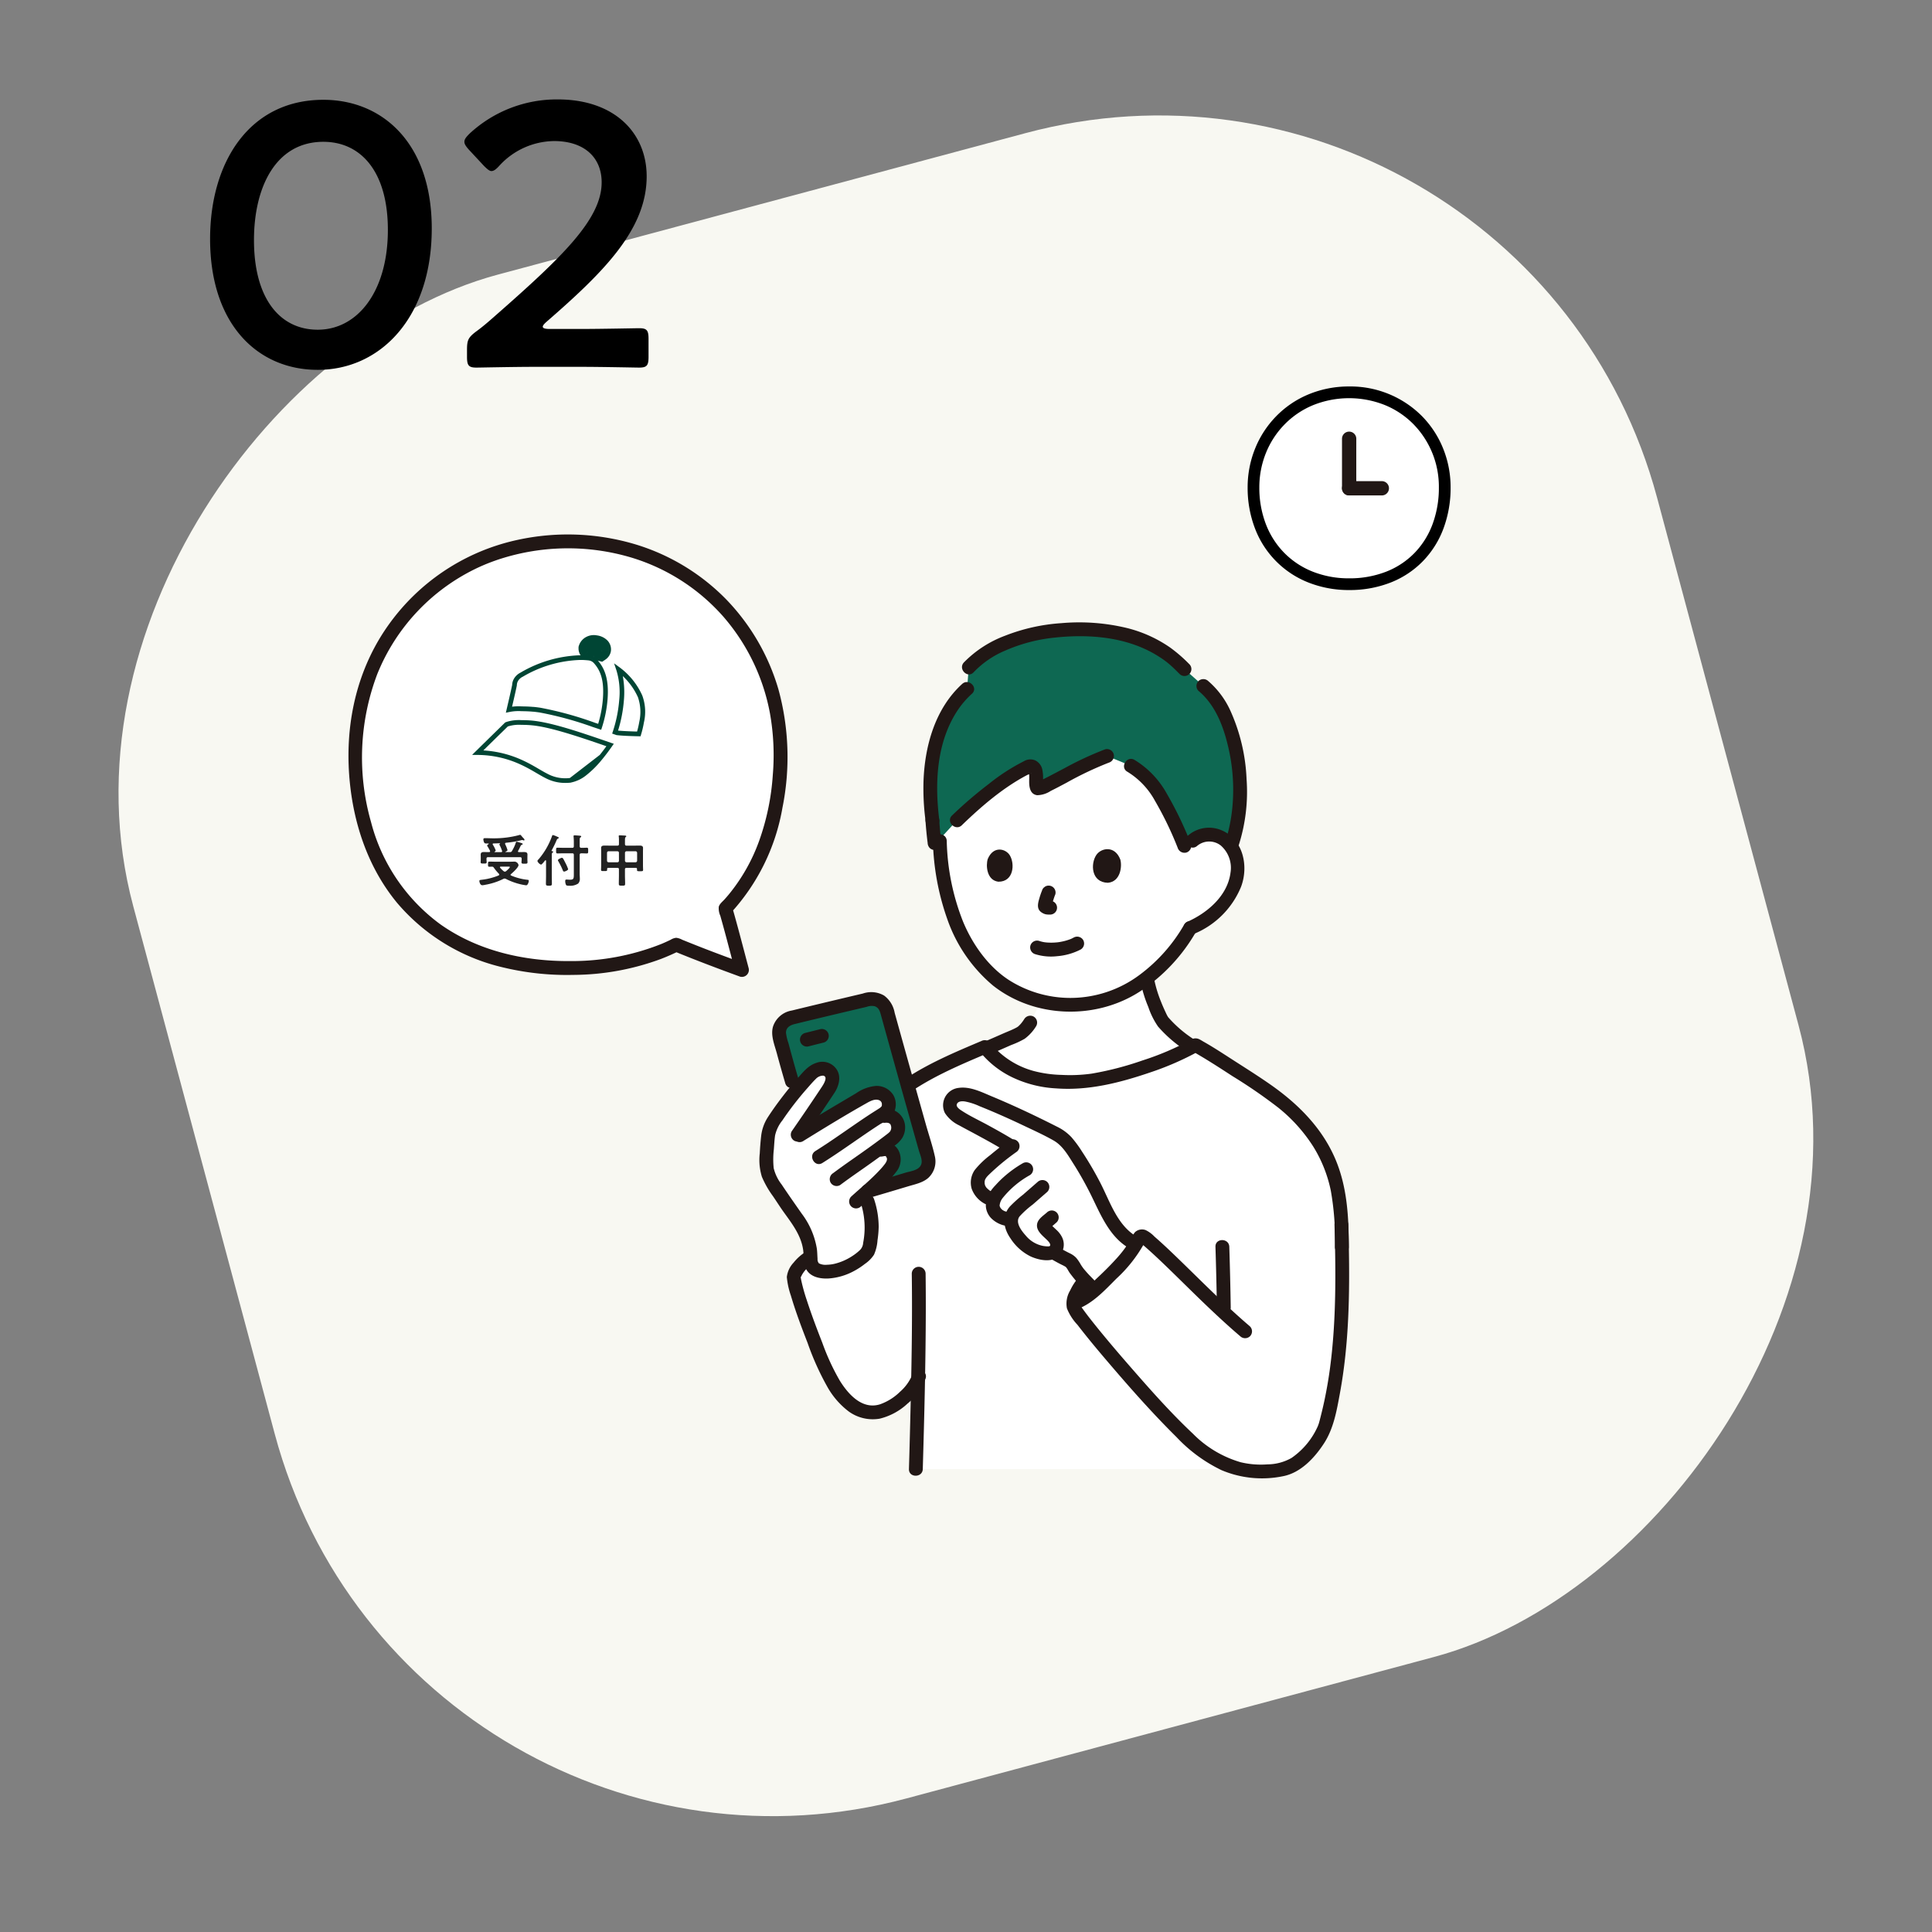 <svg xmlns="http://www.w3.org/2000/svg" width="412.093" height="412.093" viewBox="0 0 412.093 412.093">
  <rect x="0" y="0" width="412.093" height="412.093" fill="#808080" stroke="none"/>
  <g id="グループ_147" data-name="グループ 147" transform="translate(-756.907 -2360.875)">
    <g id="グループ_110" data-name="グループ 110" transform="translate(0 -2154)">
      <rect id="長方形_125" data-name="長方形 125" width="336.472" height="336.472" rx="110" transform="matrix(-0.259, -0.966, 0.966, -0.259, 843.993, 4926.968)" fill="#f8f8f2"/>
      <path id="パス_808" data-name="パス 808" d="M-23.12-57.76c-15.76,0-24.16,13.28-24.16,29.68C-47.28-9.84-37.12-.16-24.32-.16-10.96-.16,0-11.28,0-30.32,0-48.56-10.56-57.76-23.12-57.76Zm0,8.96c7.92,0,13.76,6.24,13.76,18.8,0,13.04-6.4,21.28-14.96,21.28-8.08,0-13.6-6.64-13.6-19.12C-37.92-39.12-33.28-48.8-23.12-48.8ZM25.12-8.88q-1.44,0-1.44-.48c0-.24.24-.56.88-1.12C36.8-21.12,45.84-30.16,45.84-41.44c0-9.2-6.8-16.4-18.96-16.4a27.334,27.334,0,0,0-18.8,7.28c-.72.72-1.12,1.2-1.12,1.76,0,.48.32.96.96,1.68l3.2,3.44c.72.72,1.2,1.12,1.6,1.12.48,0,.96-.32,1.68-1.12a16.054,16.054,0,0,1,11.68-5.28c6.56,0,10.16,3.6,10.16,8.8,0,7.84-8.32,15.84-22.72,28.48-1.36,1.2-2.64,2.32-4.08,3.36C7.76-7.04,7.52-6.48,7.52-4.4v1.44c0,1.84.32,2.32,2,2.32.56,0,8.08-.16,12.16-.16h10.4c4.08,0,11.6.16,12.16.16,1.68,0,2-.48,2-2.32V-6.72c0-1.84-.32-2.32-2-2.32-.56,0-8.08.16-12.16.16Z" transform="translate(849 4593.922)"/>
      <g id="_8365" data-name="8365" transform="translate(831.236 4628.878)">
        <path id="パス_442" data-name="パス 442" d="M262.348,169.947q1.426-.663,2.786-1.4l-.434-.369c-2.008-1.375-5.525-4.225-6.2-5.6a35.007,35.007,0,0,1-2.848-7.737l-.2-1a25.855,25.855,0,0,1-22.581,4.946c-.878,1.824-2.015,4.106-2.3,4.576a6.247,6.247,0,0,1-2.488,2.484c-3.307,1.465-4.471,1.981-6.937,3.043.095.118.191.232.29.342a20.784,20.784,0,0,0,11.455,6.318,36.108,36.108,0,0,0,13.488-.326A83.482,83.482,0,0,0,262.348,169.947Z" transform="translate(-85.159 -59.241)" fill="#fff"/>
        <path id="パス_443" data-name="パス 443" d="M213.918,85.968A51.712,51.712,0,0,1,224.1,79.077c.553-.246,1.238.123,1.432.965.393,1.7-.4,4.095.9,3.661,2.256-.753,9.087-4.991,14.343-6.876l5.092,2.1a14.519,14.519,0,0,1,2.26,1.545,18,18,0,0,1,2.923,3.294,63.118,63.118,0,0,1,6.217,12.249L259,94.927a5.442,5.442,0,0,1,6.743-.3,7.521,7.521,0,0,1,2.89,6.406,12.422,12.422,0,0,1-2.6,6.733,17.915,17.915,0,0,1-7.519,5.759,34.8,34.8,0,0,1-6.9,8.64,28.109,28.109,0,0,1-10.865,6.577,25.936,25.936,0,0,1-14.43.289A25.581,25.581,0,0,1,219.1,125.9a24.748,24.748,0,0,1-6.558-6.433,33.591,33.591,0,0,1-5.015-9.943,46.572,46.572,0,0,1-2.072-9.962c-.215-1.863-.307-3.444-.346-4.612,0,0,0-.141-.014-.377,1.395-1.526,3.667-4.009,3.667-4.009C210.174,89.191,211.973,87.572,213.918,85.968Z" transform="translate(-78.979 -29.585)" fill="#fff"/>
        <path id="パス_444" data-name="パス 444" d="M271.353,220.231c0-9.463-.672-15.945-5.411-23.121-3.187-4.83-7.815-8.558-12.671-11.707-4.094-2.659-6.871-4.484-9.373-6.062-1.5-.941-2.469-1.491-3.751-2.214-5.846,3.3-12.852,5.515-19.458,7.062a36.108,36.108,0,0,1-13.488.326,20.784,20.784,0,0,1-11.455-6.318c-.189-.209-.364-.43-.545-.669a132.662,132.662,0,0,0-13.146,6.162A40.931,40.931,0,0,0,178.5,185.9L157.75,222.492a8.056,8.056,0,0,0-3.326,3.918c.226,3.587,4.911,15.254,6.389,18.842a29.325,29.325,0,0,0,4.161,6.968,8.572,8.572,0,0,0,6.44,3.265c3.488-.055,8.2-3.93,9.551-7.17-.123,6.224-.288,12.744-.476,19.232H258.9c4.846-1.25,8.476-7.613,8.951-9.325,3.656-13.175,3.835-27.2,3.4-42.772" transform="translate(-59.465 -68.208)" fill="#fff"/>
        <path id="パス_445" data-name="パス 445" d="M244.563,223.169c-.288-.341-.558-.7-.812-1.057a46.732,46.732,0,0,1-3.52-6.641,72.554,72.554,0,0,0-5.21-9.034,13.076,13.076,0,0,0-2.448-2.91,17.181,17.181,0,0,0-3.051-1.729c-4.536-2.313-9.576-4.616-13.791-6.311-2.064-.83-3.714-1.518-5.357-1.151a2.425,2.425,0,0,0-1.807,1.948,2.453,2.453,0,0,0,1.04,2.111,10.953,10.953,0,0,0,2.159,1.4c2.886,1.559,7.2,3.83,10.029,5.62q-2.807,2.08-5.411,4.415a4.51,4.51,0,0,0-1.831,2.8c-.17,1.826.825,3.066,3.358,4.227a2.523,2.523,0,0,0,.173,2.245c.606,1,1.617,1.639,3.576,1.78a4.5,4.5,0,0,0,.78,2.776c1.736,2.7,3.864,4.427,7.051,4.447a2.056,2.056,0,0,0,1.093-.253l.313.193c.853.475,1.736.973,2.26,1.223a4.551,4.551,0,0,1,1.2.73,5.036,5.036,0,0,1,.8,1.145,31.669,31.669,0,0,0,4.219,4.847c3.716-3.407,7.072-6.714,8.911-9.85A11.141,11.141,0,0,1,244.563,223.169Z" transform="translate(-80.314 -74.796)" fill="#fff"/>
        <path id="パス_446" data-name="パス 446" d="M160.657,228.134a8.79,8.79,0,0,1-3.9.376,2.958,2.958,0,0,1-1.66-.689c-.715-.707-.671-1.845-.709-2.849-.191-5.09-3.34-7.955-6.107-12.237-.553-1.085-2.7-3.464-3.2-6a32.319,32.319,0,0,1,.141-5.64,12.059,12.059,0,0,1,.464-3.013,13.712,13.712,0,0,1,.988-1.83,68.911,68.911,0,0,1,7.819-9.815,3.793,3.793,0,0,1,2.607-1.13,2.1,2.1,0,0,1,1.968,2.043,4.69,4.69,0,0,1-.772,2.268c-2.385,3.528-4.858,7.262-7.072,10.4,4.068-2.547,9.4-5.684,13.734-8.254,1.389-.822,2.546-1.508,4.138-1.247a2.452,2.452,0,0,1,1.871,1.587c.738,2.552-1.73,3-1.892,3.5,2.228-.589,3.471-.036,3.936,1.547a2.89,2.89,0,0,1-.964,2.947l-3.355,2.648.774-.163c1.144-.24,1.881-.113,2.438.933a2.669,2.669,0,0,1-.361,2.859,40.7,40.7,0,0,1-5.566,5.6,17.7,17.7,0,0,1,1.014,11.185,3.113,3.113,0,0,1-.522,1.4A13.836,13.836,0,0,1,160.657,228.134Z" transform="translate(-55.841 -71.358)" fill="#fff"/>
        <path id="パス_447" data-name="パス 447" d="M31.993,5.023C13.925,11.316,2.364,28.3,2.364,47.5c0,28.133,17.541,45.914,45.347,45.914,8.884,0,16.634-1.733,23.1-4.967,4.6,1.884,8.076,3.22,14.034,5.39-1.5-5.664-2.223-8.547-3.533-13.1,7.62-7.952,11.745-19.326,11.745-33.236,0-24.463-18.636-45.066-45.354-45.066A47.6,47.6,0,0,0,31.993,5.023Z" transform="translate(-0.91 -0.936)" fill="#fff"/>
        <path id="パス_448" data-name="パス 448" d="M267.495,61.71c-.842-6.553-3.1-13.159-7.441-16.713l-3.991-3.557c-1.414-1.414-6.513-7.22-17.978-8.281-13.59-1.258-23.727,3.068-28.075,7.867l-.351,4.578c-5.86,5.278-9.124,14.849-7.4,28.055.055.839.123,1.668.2,2.48.089.919.194,1.817.312,2.688.1-.114,4.729-5.17,4.729-5.17,3.858-3.743,10.638-9.36,15.339-11.481.553-.246,1.238.123,1.432.965.393,1.7-.4,4.095.9,3.661,2.256-.753,9.087-4.991,14.343-6.876l5.092,2.1a14.52,14.52,0,0,1,2.26,1.545,18,18,0,0,1,2.923,3.294A63.117,63.117,0,0,1,256,79.115l1.732-1.088a5.442,5.442,0,0,1,6.743-.3,6.291,6.291,0,0,1,1.464,1.465,38.46,38.46,0,0,0,1.951-11.123,49.116,49.116,0,0,0-.4-6.36Z" transform="translate(-77.707 -12.684)" fill="#0e6852"/>
        <path id="パス_449" data-name="パス 449" d="M181.874,197.481c-1.242-4.257-7.157-25.358-9.544-34.005a3.25,3.25,0,0,0-3.881-2.3c-4.686,1.1-11.736,2.771-16.6,3.971a3.255,3.255,0,0,0-2.374,3.977c.769,2.97,1.689,6.363,2.644,9.558l.615,2.305c1.032-1.25,2.142-2.5,3.437-3.874a3.793,3.793,0,0,1,2.607-1.13,2.1,2.1,0,0,1,1.968,2.043,4.69,4.69,0,0,1-.772,2.268c-1.773,2.624-3.6,5.36-5.323,7.88l.329,1.23c3.7-2.269,8.023-4.816,11.658-6.97,1.388-.822,2.546-1.508,4.138-1.247a2.452,2.452,0,0,1,1.871,1.587c.738,2.552-1.73,3-1.892,3.5,2.228-.588,3.471-.035,3.936,1.547a2.89,2.89,0,0,1-.964,2.947l-3.355,2.648.774-.163c1.144-.24,1.881-.113,2.438.933a2.669,2.669,0,0,1-.361,2.859,36.339,36.339,0,0,1-4.954,5.05c3.025-.861,10.638-2.968,13.074-3.643a.775.775,0,0,0,.536-.967Z" transform="translate(-57.518 -62.032)" fill="#0e6852"/>
        <path id="パス_451" data-name="パス 451" d="M292.6,105.553a4,4,0,0,1,5.017-.02,6.317,6.317,0,0,1,2.054,5.73c-.615,4.981-4.991,8.675-9.314,10.559a1.485,1.485,0,0,0-.529,2.019,1.513,1.513,0,0,0,2.019.529,18.376,18.376,0,0,0,10.069-10.062c1.666-4.394.459-10.193-4.262-12.092a6.819,6.819,0,0,0-7.141,1.25c-1.395,1.3.7,3.382,2.087,2.087Z" transform="translate(-111.529 -39.167)" fill="#211715"/>
        <path id="パス_452" data-name="パス 452" d="M202.721,105.4a53.717,53.717,0,0,0,3.075,16.7,32.292,32.292,0,0,0,9.761,14.165c8.84,6.964,21.845,7.357,31.252,1.3A37.589,37.589,0,0,0,258.892,124.7a1.477,1.477,0,0,0-2.549-1.49,35.122,35.122,0,0,1-9.493,10.732,24.711,24.711,0,0,1-14.881,4.949,24.445,24.445,0,0,1-12.991-3.787c-4.464-2.885-7.82-7.65-9.833-12.508a49.5,49.5,0,0,1-3.471-17.2c-.068-1.894-3.021-1.9-2.952,0Z" transform="translate(-78.063 -40.038)" fill="#211715"/>
        <path id="パス_453" data-name="パス 453" d="M303.193,85.493a37.482,37.482,0,0,0,1.636-14,39.348,39.348,0,0,0-3.524-14.742,18.386,18.386,0,0,0-4.65-6.162,1.516,1.516,0,0,0-2.087,0,1.488,1.488,0,0,0,0,2.087c3.387,2.811,5.133,7.061,6.168,11.235a39.783,39.783,0,0,1,1.1,13.2,34.571,34.571,0,0,1-1.489,7.6C299.746,86.515,302.6,87.291,303.193,85.493Z" transform="translate(-113.267 -19.322)" fill="#211715"/>
        <path id="パス_454" data-name="パス 454" d="M200.136,98.233q.16,2.426.468,4.839a1.622,1.622,0,0,0,.43,1.045,1.476,1.476,0,0,0,2.087,0,1.414,1.414,0,0,0,.43-1.045q-.312-2.411-.468-4.839a1.567,1.567,0,0,0-.43-1.045,1.476,1.476,0,0,0-2.521,1.045Z" transform="translate(-77.066 -37.258)" fill="#211715"/>
        <path id="パス_455" data-name="パス 455" d="M207.7,51.59c-5.751,5.227-7.977,13.178-8.25,20.723a51.777,51.777,0,0,0,.43,8.428,1.523,1.523,0,0,0,1.476,1.476,1.484,1.484,0,0,0,1.476-1.476c-.994-7.778-.66-16.375,3.675-23.183a18.827,18.827,0,0,1,3.279-3.881c1.409-1.281-.684-3.363-2.087-2.087Z" transform="translate(-76.795 -19.713)" fill="#211715"/>
        <path id="パス_456" data-name="パス 456" d="M261.343,39.452a31.853,31.853,0,0,0-4.12-3.584,27.968,27.968,0,0,0-9.182-4.164,43.407,43.407,0,0,0-14.029-1.049A39.99,39.99,0,0,0,222,33.333a23.982,23.982,0,0,0-8.793,5.706c-1.28,1.4.8,3.492,2.087,2.087a20,20,0,0,1,6.757-4.629,34.905,34.905,0,0,1,10.577-2.763c7.564-.815,15.792-.1,22.307,4.14a18.006,18.006,0,0,1,2.727,2.1c.553.5,1.07,1.036,1.6,1.564a1.477,1.477,0,0,0,2.087-2.087Z" transform="translate(-81.945 -11.74)" fill="#211715"/>
        <path id="パス_457" data-name="パス 457" d="M211.171,90.68c4.16-4.024,8.793-8.01,13.941-10.711a8.289,8.289,0,0,0,.768-.385c.292-.195.134.013-.025-.047,0,0-.492.017-.382-.082a4.395,4.395,0,0,0,.061.559c.018.369.009.738,0,1.107-.022,1.283.11,2.939,1.7,3.158a5.474,5.474,0,0,0,2.9-.916c1.136-.553,2.251-1.156,3.369-1.747a72.549,72.549,0,0,1,9.026-4.284,1.514,1.514,0,0,0,1.031-1.815,1.488,1.488,0,0,0-1.815-1.031,69.931,69.931,0,0,0-8.547,3.958c-1.218.639-2.43,1.291-3.654,1.919-.472.242-.947.482-1.429.706l-.246.111s-.384.161-.16.071-.117.038-.127.047c-.264.228-.009-.087-.044.061l.884.509q.1.254.058.084l-.013-.061q.04.24.015-.052c0-.307,0-.608.007-.912a8.419,8.419,0,0,0-.172-2.195,2.815,2.815,0,0,0-1.51-1.89,2.669,2.669,0,0,0-2.422.2,42.38,42.38,0,0,0-7.461,4.83,90.6,90.6,0,0,0-7.845,6.728c-1.368,1.323.72,3.409,2.087,2.087Z" transform="translate(-80.34 -28.664)" fill="#211715"/>
        <path id="パス_458" data-name="パス 458" d="M269.74,80.592a16.514,16.514,0,0,1,5.9,6.234,73.272,73.272,0,0,1,4.819,9.972,1.523,1.523,0,0,0,1.815,1.031,1.486,1.486,0,0,0,1.031-1.815,77.116,77.116,0,0,0-5.2-10.819,19.333,19.333,0,0,0-6.877-7.153c-1.66-.93-3.148,1.618-1.49,2.549Z" transform="translate(-103.592 -29.976)" fill="#211715"/>
        <path id="パス_459" data-name="パス 459" d="M274.918,154.933a27.788,27.788,0,0,0,1.537,4.812,16.481,16.481,0,0,0,2.08,4.168,28.149,28.149,0,0,0,6.108,5.239,1.489,1.489,0,0,0,2.019-.529,1.5,1.5,0,0,0-.529-2.019,25.644,25.644,0,0,1-5.43-4.673c-.147-.184.165.266-.028-.046-.047-.075-.1-.148-.141-.224-.17-.3-.307-.615-.452-.922-.324-.692-.63-1.391-.911-2.1a27.052,27.052,0,0,1-1.4-4.485,1.476,1.476,0,1,0-2.846.785Z" transform="translate(-105.845 -58.944)" fill="#211715"/>
        <path id="パス_460" data-name="パス 460" d="M221.049,175.183q2.3-.989,4.581-2a18.358,18.358,0,0,0,2.877-1.338,9.37,9.37,0,0,0,2.447-2.7,1.486,1.486,0,0,0-.529-2.019,1.51,1.51,0,0,0-2.019.529,8.275,8.275,0,0,1-.77,1.045,6.825,6.825,0,0,1-.518.515c-.184.165.02,0-.1.076-.1.065-.2.131-.307.188-.895.485-1.88.846-2.811,1.257q-2.166.956-4.34,1.894a1.48,1.48,0,0,0-.529,2.019,1.522,1.522,0,0,0,2.019.529Z" transform="translate(-84.266 -64.285)" fill="#211715"/>
        <path id="パス_461" data-name="パス 461" d="M195.013,255.445c.15,10.587-.071,21.178-.333,31.761q-.123,4.976-.269,9.951c-.055,1.9,2.9,1.9,2.952,0,.325-11.232.615-22.467.643-33.7q.01-4-.041-8.008A1.477,1.477,0,0,0,195.013,255.445Z" transform="translate(-74.863 -97.817)" fill="#211715"/>
        <path id="パス_462" data-name="パス 462" d="M251.716,249.681a11.854,11.854,0,0,0-1.9,2.886,5.419,5.419,0,0,0-.684,3.822,11.062,11.062,0,0,0,2.225,3.48c2.042,2.647,4.181,5.218,6.352,7.762,4.742,5.561,9.6,11.076,14.8,16.216a32.435,32.435,0,0,0,9.545,7.025,22.187,22.187,0,0,0,13.15,1.318c3.771-.714,6.72-3.89,8.732-6.967,2.1-3.219,2.742-7.038,3.429-10.765,1.919-10.42,2.1-21.063,1.891-31.626q-.041-2.137-.1-4.275c-.053-1.9-3-1.9-2.952,0,.281,10.16.389,20.4-.949,30.5q-.472,3.552-1.219,7.062-.369,1.725-.808,3.434c-.123.485-.242.976-.391,1.454-.039.127-.267.671-.108.32a16.186,16.186,0,0,1-5.7,6.968,10.52,10.52,0,0,1-5.112,1.363,18.483,18.483,0,0,1-5.752-.46A23.541,23.541,0,0,1,276,283.114c-4.852-4.557-9.282-9.6-13.651-14.615-2.253-2.583-4.476-5.195-6.636-7.857q-.692-.854-1.374-1.717c-.47-.6-.553-.7-.988-1.277-.311-.412-.619-.826-.917-1.246a1.792,1.792,0,0,1-.173-2.112,9.409,9.409,0,0,1,1.548-2.521c1.283-1.4-.8-3.49-2.087-2.087Z" transform="translate(-95.885 -91.315)" fill="#211715"/>
        <path id="パス_463" data-name="パス 463" d="M193.857,186.1c5.092-3.421,10.814-5.827,16.445-8.206l-2.019-.529a20.03,20.03,0,0,0,7.283,5.8,24.7,24.7,0,0,0,9.2,2.29c6.882.516,13.557-1.191,20.025-3.393a62.271,62.271,0,0,0,10.454-4.564h-1.489c2.952,1.66,5.784,3.5,8.621,5.346a108.022,108.022,0,0,1,9.687,6.659,33.984,33.984,0,0,1,7.617,8.481,28.873,28.873,0,0,1,3.677,9.319,60.016,60.016,0,0,1,.876,12.026,1.477,1.477,0,0,0,2.952,0c0-6.457-.338-12.961-2.939-18.963-2.829-6.534-7.857-11.567-13.611-15.613-2.847-2-5.815-3.846-8.737-5.735-1.2-.773-2.393-1.548-3.607-2.294q-1-.615-2.029-1.2c-.336-.192-.668-.406-1.016-.574a1.807,1.807,0,0,0-1.837.194,58.985,58.985,0,0,1-10.186,4.336,66.675,66.675,0,0,1-10.9,2.829,33.386,33.386,0,0,1-6.414.267,25.674,25.674,0,0,1-5.878-.817,17.954,17.954,0,0,1-9.194-5.879,1.543,1.543,0,0,0-2.019-.529c-5.631,2.379-11.353,4.785-16.445,8.207-1.569,1.053-.093,3.611,1.49,2.548Z" transform="translate(-73.82 -67.306)" fill="#211715"/>
        <path id="パス_464" data-name="パス 464" d="M300.731,246.186q.205,6.5.307,13a1.477,1.477,0,0,0,2.952,0q-.1-6.5-.307-13c-.061-1.895-3.013-1.9-2.952,0Z" transform="translate(-115.804 -94.253)" fill="#211715"/>
        <path id="パス_465" data-name="パス 465" d="M156.089,248.684a10.018,10.018,0,0,0-2.592,2.3,5.381,5.381,0,0,0-1.449,3.07,16.735,16.735,0,0,0,.865,3.964c1.008,3.423,2.275,6.773,3.567,10.1a58.144,58.144,0,0,0,4.178,9.3,17.053,17.053,0,0,0,4.6,5.322,8.747,8.747,0,0,0,6.588,1.534,13.307,13.307,0,0,0,5.946-3.215,12.654,12.654,0,0,0,3.85-5.338c.609-1.8-2.241-2.578-2.846-.785a9.81,9.81,0,0,1-2.606,3.6,11.621,11.621,0,0,1-4.228,2.66c-3.775,1.218-6.756-2.04-8.618-5.042a48.741,48.741,0,0,1-3.722-8.061c-1.178-3-2.32-6.026-3.316-9.1a39.037,39.037,0,0,1-1.185-4.243c-.032-.155-.061-.311-.088-.467-.01-.054-.017-.109-.026-.164-.036-.2.074.264.01.084-.092-.263.093-.216-.048-.013.152-.219.246-.5.386-.727a6.747,6.747,0,0,1,2.227-2.23c1.6-1.007.123-3.562-1.49-2.548Z" transform="translate(-58.549 -95.674)" fill="#211715"/>
        <path id="パス_466" data-name="パス 466" d="M243.216,249.577c.789.44,1.573.891,2.388,1.283.214.1.42.214.626.331.312.178-.1-.146.152.108.066.066.13.133.191.2-.172-.2.083.142.094.159.05.079.1.161.145.241.132.224.263.448.408.665a35.913,35.913,0,0,0,4,4.523,1.489,1.489,0,0,0,2.087,0,1.506,1.506,0,0,0,0-2.087c-.689-.734-1.414-1.436-2.1-2.171-.327-.35-.638-.712-.947-1.077l-.09-.111c.069.092.073.1.012.016s-.142-.191-.211-.288c-.152-.213-.3-.43-.43-.656a8.96,8.96,0,0,0-.922-1.353,4.482,4.482,0,0,0-1.392-.991c-.854-.421-1.684-.881-2.516-1.345a1.476,1.476,0,0,0-1.489,2.549Z" transform="translate(-93.376 -95.048)" fill="#211715"/>
        <path id="パス_467" data-name="パス 467" d="M221.132,202.918c-1.792-1.1-3.632-2.12-5.478-3.124-1.756-.956-3.608-1.813-5.288-2.9-.466-.3-1.51-.91-1.168-1.575.3-.589,1.117-.576,1.684-.5a13.12,13.12,0,0,1,3.126,1.01q1.532.615,3.05,1.261,3.211,1.378,6.365,2.883c2.131,1.013,4.317,2,6.369,3.168,1.918,1.09,3.051,3.086,4.2,4.9q1.89,2.976,3.484,6.126c2.3,4.544,4.171,9.818,9.017,12.273,1.69.856,3.187-1.69,1.489-2.549-4.48-2.269-6.063-7.547-8.214-11.716a72.32,72.32,0,0,0-3.918-6.691,24.606,24.606,0,0,0-2.236-3.035,10.365,10.365,0,0,0-3.051-2.235c-4.576-2.321-9.212-4.517-13.95-6.487-2.217-.922-4.63-2.165-7.1-1.8a3.726,3.726,0,0,0-2.9,5.35,7.424,7.424,0,0,0,3.036,2.637c1.052.586,2.121,1.143,3.182,1.714,2.293,1.236,4.585,2.48,6.807,3.843,1.623,1,3.108-1.555,1.49-2.548Z" transform="translate(-79.399 -73.881)" fill="#211715"/>
        <path id="パス_468" data-name="パス 468" d="M224.058,209.977c-1.373,1.018-2.721,2.072-4.031,3.171a18.6,18.6,0,0,0-3.308,3.179,4.683,4.683,0,0,0-.654,4.042,5.875,5.875,0,0,0,2.767,3.163,1.477,1.477,0,0,0,1.49-2.548,4.436,4.436,0,0,1-1.123-.89c-.174-.184.006.031-.068-.089-.058-.1-.114-.192-.172-.288-.068-.113-.057-.146-.01-.007-.042-.123-.071-.25-.108-.377s-.019-.151-.007,0c-.009-.115-.014-.23-.013-.346a2.271,2.271,0,0,1,.018-.36c-.031.18.046-.116.062-.169.034-.12-.037.023.065-.162a3.812,3.812,0,0,1,.207-.341,5.127,5.127,0,0,1,.395-.454,48.54,48.54,0,0,1,5.978-4.969,1.52,1.52,0,0,0,.529-2.019,1.486,1.486,0,0,0-2.019-.529Z" transform="translate(-83.126 -80.783)" fill="#211715"/>
        <path id="パス_469" data-name="パス 469" d="M228.952,217.988a24.3,24.3,0,0,0-4.092,2.963,21.777,21.777,0,0,0-1.717,1.722,9.253,9.253,0,0,0-1.514,2.029,5.411,5.411,0,0,0-.545,2.46,4.107,4.107,0,0,0,1.045,2.449,5.852,5.852,0,0,0,4.015,1.8,1.484,1.484,0,0,0,1.476-1.476,1.511,1.511,0,0,0-1.476-1.476c-.09-.01-.5-.092-.694-.146q-.214-.062-.422-.137c-.156-.058.139.092-.084-.044-.108-.066-.22-.13-.328-.195-.234-.138.076.084-.036-.029-.069-.069-.145-.133-.212-.205s-.234-.339-.061-.065a1.707,1.707,0,0,1-.271-.517c-.049-.164,0,.18-.006-.1-.013-.381-.068.207.015-.2a2.967,2.967,0,0,1,.548-1.315,19.667,19.667,0,0,1,5.847-4.966,1.476,1.476,0,1,0-1.49-2.549Z" transform="translate(-85.134 -83.867)" fill="#211715"/>
        <path id="パス_470" data-name="パス 470" d="M234.582,224.364l-3.11,2.713a26.759,26.759,0,0,0-2.8,2.521c-1.783,2.074-1.328,4.673.143,6.776a10.794,10.794,0,0,0,4.366,3.889c1.92.841,4.858,1.405,6.339-.492a3.545,3.545,0,0,0,.255-3.72,5.315,5.315,0,0,0-1.138-1.465c-.241-.236-.492-.459-.734-.695-.081-.08-.162-.16-.239-.242s-.162-.175-.238-.266q-.166-.224,0,.087l-.2.745a3.276,3.276,0,0,1,.64-.567l.8-.7a1.476,1.476,0,1,0-2.087-2.088c-.877.769-2.142,1.528-2.112,2.836.026,1.168,1.148,2.075,1.926,2.815.34.323,1.183,1.1.807,1.5-.142.152-1.089.039-1.428-.02a6.357,6.357,0,0,1-3.7-2.214c-.874-.984-2.324-2.782-1.308-4.094a19.977,19.977,0,0,1,2.8-2.521l3.11-2.713a1.49,1.49,0,0,0,0-2.088,1.505,1.505,0,0,0-2.087,0Z" transform="translate(-87.611 -86.237)" fill="#211715"/>
        <path id="パス_471" data-name="パス 471" d="M288.422,261.754c-5.465-4.663-10.491-9.8-15.654-14.785-1.087-1.05-2.182-2.091-3.3-3.109q-.713-.648-1.44-1.28a6.449,6.449,0,0,0-1.866-1.375,2.214,2.214,0,0,0-2.281.443,9.526,9.526,0,0,0-1.174,1.986,24.967,24.967,0,0,1-2.88,3.755c-1.39,1.537-2.881,2.988-4.4,4.4a14.389,14.389,0,0,1-4.739,3.474,1.515,1.515,0,0,0-1.031,1.815,1.489,1.489,0,0,0,1.816,1.031c3.407-1.245,5.936-4.039,8.448-6.553A29.909,29.909,0,0,0,265.875,244a1.7,1.7,0,0,0,.176-.373l-.831.365q-.346-.208-.142-.052c.079.178.484.4.643.541q.762.652,1.5,1.327c1.054.954,2.086,1.933,3.111,2.918,2.39,2.3,4.739,4.64,7.12,6.949,2.89,2.8,5.818,5.558,8.878,8.169a1.515,1.515,0,0,0,2.088,0,1.489,1.489,0,0,0,0-2.087Z" transform="translate(-96.122 -92.829)" fill="#211715"/>
        <path id="パス_472" data-name="パス 472" d="M152.612,177.4q-.782-2.629-1.5-5.278-.335-1.223-.66-2.45a11.473,11.473,0,0,1-.53-2.171c-.065-1.15.838-1.682,1.814-1.922q2.177-.535,4.357-1.059,4.521-1.088,9.046-2.152l1.968-.464a3.129,3.129,0,0,1,1.689-.147c1,.307,1.189,1.222,1.436,2.114q3.963,14.339,8.023,28.655c.251.887.845,2.081.5,2.995-.47,1.259-2.265,1.419-3.379,1.757q-4.21,1.277-8.432,2.508c-1.819.534-1.045,3.382.785,2.846q4.11-1.205,8.212-2.441c1.488-.451,3.143-.759,4.337-1.816a4.767,4.767,0,0,0,1.405-4.546c-.5-2.287-1.28-4.546-1.914-6.8q-1.184-4.2-2.363-8.411-2.166-7.727-4.311-15.459a5.8,5.8,0,0,0-2.249-3.666,5.465,5.465,0,0,0-4.526-.435q-4.9,1.152-9.788,2.325-2.688.645-5.373,1.3a5.088,5.088,0,0,0-3.976,3.321c-.615,1.9.286,3.977.78,5.807q.861,3.2,1.8,6.378c.541,1.817,3.389,1.045,2.846-.785Z" transform="translate(-56.596 -61.142)" fill="#211715"/>
        <path id="パス_473" data-name="パス 473" d="M158.481,175.227q1.592-.408,3.187-.8a1.476,1.476,0,1,0-.785-2.846q-1.595.4-3.187.8a1.476,1.476,0,0,0,.785,2.846Z" transform="translate(-60.308 -66.052)" fill="#211715"/>
        <path id="パス_474" data-name="パス 474" d="M156.366,203.038c4.469-2.762,8.967-5.523,13.544-8.1.749-.422,1.8-.984,2.668-.606a.9.9,0,0,1,.564.738c.014.092-.009.416,0,.4-.029.116-.127.246-.075.184-.046.052-.424.387-.242.246-.1.079-.218.148-.328.218-.615.4-1.24.783-1.855,1.185-1.187.775-2.358,1.573-3.525,2.377-2.7,1.859-5.377,3.747-8.155,5.486-1.606,1.006-.127,3.561,1.489,2.549,2.819-1.766,5.534-3.684,8.276-5.569,1.371-.944,2.749-1.878,4.151-2.777a7.981,7.981,0,0,0,2.693-2.171,3.95,3.95,0,0,0,.041-3.928,4.169,4.169,0,0,0-3.746-1.991,8.789,8.789,0,0,0-4.228,1.568l-3.87,2.292c-2.974,1.764-5.946,3.534-8.887,5.35-1.613,1-.132,3.551,1.49,2.549Z" transform="translate(-59.371 -73.654)" fill="#211715"/>
        <path id="パス_475" data-name="パス 475" d="M178.643,202.231a1.948,1.948,0,0,1,.98.068c-.282-.105.343.259.093.058.2.163-.015-.092.137.154a1.431,1.431,0,0,1-.161,1.689c.13-.156-.129.11-.159.137-.168.152-.357.287-.536.426q-.475.369-.957.727-1.13.849-2.275,1.677c-2.689,1.949-5.452,3.8-8.111,5.788a1.521,1.521,0,0,0-.529,2.019,1.486,1.486,0,0,0,2.019.529c2.4-1.8,4.9-3.474,7.332-5.227,1.452-1.045,2.89-2.1,4.308-3.2a5.852,5.852,0,0,0,1.644-1.678,4.33,4.33,0,0,0,.5-3.061,3.894,3.894,0,0,0-4.284-3.065,1.512,1.512,0,0,0-1.476,1.476,1.488,1.488,0,0,0,1.476,1.476Z" transform="translate(-64.284 -76.726)" fill="#211715"/>
        <path id="パス_476" data-name="パス 476" d="M180.9,213.831c.026-.006.492-.061.192-.039.132-.009.259-.008.391-.009-.189,0-.154-.045.016.015q.156.05-.089-.044.175.111.045.012c-.076-.158.084.088.123.134-.176-.207.08.157.092.184a1.572,1.572,0,0,1,.1.35c-.015-.193-.033.229-.01.061.019-.141-.046.211-.056.246-.028.1-.169.38-.046.147a4.679,4.679,0,0,1-.307.514,14.425,14.425,0,0,1-1.018,1.213c-1.906,2.091-4.113,3.881-6.2,5.783a1.476,1.476,0,1,0,2.087,2.087c2.559-2.334,5.327-4.507,7.441-7.276a4.206,4.206,0,0,0,.648-4.434,3.353,3.353,0,0,0-1.861-1.766,4.3,4.3,0,0,0-2.33-.024,1.476,1.476,0,0,0,.785,2.846Z" transform="translate(-66.888 -81.189)" fill="#211715"/>
        <path id="パス_477" data-name="パス 477" d="M152,199.2q3.336-4.776,6.546-9.644c.922-1.4,1.484-3.321.581-4.863a3.662,3.662,0,0,0-4.472-1.537c-1.727.56-2.829,2.007-3.99,3.318q-1.692,1.906-3.238,3.936c-1.037,1.353-2.045,2.743-2.972,4.174a9.286,9.286,0,0,0-1.527,4.159c-.141,1.23-.238,2.482-.3,3.72a12.045,12.045,0,0,0,.461,4.991,20.339,20.339,0,0,0,2.34,4.1c.791,1.15,1.526,2.334,2.345,3.469,1.751,2.425,3.643,4.889,4.1,7.929.231,1.526-.084,3.191.861,4.531,1.008,1.428,2.96,1.737,4.6,1.647a13.257,13.257,0,0,0,5.439-1.613,15.713,15.713,0,0,0,2.3-1.511A6.948,6.948,0,0,0,167,224.05a9.039,9.039,0,0,0,.745-3.075,22.107,22.107,0,0,0,.25-2.87,18.9,18.9,0,0,0-.969-5.85c-.571-1.8-3.421-1.034-2.846.785a17.13,17.13,0,0,1,.5,8.51,2.337,2.337,0,0,1-.734,1.569,11.208,11.208,0,0,1-1.62,1.252,12.047,12.047,0,0,1-3.571,1.583A7.576,7.576,0,0,1,157,226.2a3.129,3.129,0,0,1-1.746-.293,1.327,1.327,0,0,1-.3-.969c-.051-.711-.052-1.419-.143-2.129a16.947,16.947,0,0,0-3.249-7.535c-1.44-2.056-2.874-4.1-4.267-6.19a9.184,9.184,0,0,1-1.694-3.491,18.531,18.531,0,0,1,.034-4c.075-.98.12-1.978.258-2.952a7.844,7.844,0,0,1,1.567-3.234,67.026,67.026,0,0,1,5.288-6.831c.6-.676,1.189-1.381,1.839-2.008a2.132,2.132,0,0,1,1.564-.7c1.1.191.113,1.8-.239,2.331q-3.18,4.8-6.465,9.523a1.489,1.489,0,0,0,.529,2.019,1.508,1.508,0,0,0,2.019-.529Z" transform="translate(-54.902 -70.436)" fill="#211715"/>
        <path id="パス_478" data-name="パス 478" d="M30.69,2.663A45.666,45.666,0,0,0,6.569,22.308c-5.5,9.241-7.353,20-6.276,30.621.941,9.292,4.058,18.325,10.033,25.595a42.121,42.121,0,0,0,22.29,13.736,58.33,58.33,0,0,0,15.326,1.682A54.482,54.482,0,0,0,66.62,90.552q2.051-.792,4.026-1.77l-1.137.148c4.64,1.9,9.324,3.674,14.034,5.391a1.488,1.488,0,0,0,1.815-1.816c-1.157-4.373-2.284-8.753-3.533-13.1l-.379,1.436a44.319,44.319,0,0,0,11.12-22.555A54.61,54.61,0,0,0,91.7,33,46.189,46.189,0,0,0,80.534,13.811,45.52,45.52,0,0,0,61.318,2.141a50.339,50.339,0,0,0-27.067-.557c-1.2.311-2.388.676-3.561,1.079-1.783.615-1.018,3.468.785,2.846a47.335,47.335,0,0,1,28.762-.615,42.543,42.543,0,0,1,19.6,12.493A43.561,43.561,0,0,1,89.9,38.141,50.986,50.986,0,0,1,90.508,51.3,51.808,51.808,0,0,1,87.6,65.341a38.64,38.64,0,0,1-6.324,11.253q-.507.62-1.042,1.217c-.418.467-1.079.972-1.249,1.59a3.843,3.843,0,0,0,.327,1.929q.242.861.481,1.717c.583,2.1,1.139,4.215,1.694,6.326q.515,1.957,1.031,3.913l1.815-1.815c-3.075-1.121-6.146-2.257-9.194-3.45q-1.987-.778-3.963-1.583a3.571,3.571,0,0,0-1.27-.411,2.732,2.732,0,0,0-1.164.408c-.663.322-1.334.63-2.014.912a51.615,51.615,0,0,1-19.35,3.644c-9.8.083-19.673-2.128-27.744-7.815A39.191,39.191,0,0,1,4.811,61.336,50.19,50.19,0,0,1,6.139,29.787,42.706,42.706,0,0,1,27.745,7.013c1.218-.564,2.463-1.059,3.729-1.5a1.512,1.512,0,0,0,1.031-1.815A1.488,1.488,0,0,0,30.69,2.663Z" transform="translate(0)" fill="#211715"/>
        <path id="パス_486" data-name="パス 486" d="M240.019,122.887a15.179,15.179,0,0,0-.553,1.612c-.261.888-.588,2.018.157,2.77a2.447,2.447,0,0,0,.553.4,2.63,2.63,0,0,0,.648.252,4.541,4.541,0,0,0,.931.061,1.516,1.516,0,0,0,1.045-.43,1.476,1.476,0,0,0-1.045-2.521,4.1,4.1,0,0,1-.5,0l.392.053a1.259,1.259,0,0,1-.246-.069l.352.149a1.673,1.673,0,0,1-.33-.2l.3.231-.011-.012.231.3a.158.158,0,0,1-.014-.025l.149.353a.27.27,0,0,1-.014-.058l.052.392a1.022,1.022,0,0,1,.01-.241l-.053.392a8.614,8.614,0,0,1,.374-1.442c.127-.4.256-.8.418-1.181A1.476,1.476,0,0,0,240.7,122l-.3.231a1.471,1.471,0,0,0-.379.651Z" transform="translate(-92.097 -46.903)" fill="#211715"/>
        <path id="パス_487" data-name="パス 487" d="M221.634,111.308c-.435,1.365-.24,4.526,2.246,4.843,3.295.043,3.554-3.77,2.485-5.586C225.489,109.079,222.834,108.416,221.634,111.308Z" transform="translate(-85.276 -42.087)" fill="#211715"/>
        <path id="パス_488" data-name="パス 488" d="M264.075,111.372c.411,1.443.055,4.735-2.666,4.958-3.589-.1-3.7-4.086-2.45-5.936C259.98,108.881,262.9,108.3,264.075,111.372Z" transform="translate(-99.442 -42.036)" fill="#211715"/>
        <path id="パス_489" data-name="パス 489" d="M237.532,143.24a11.343,11.343,0,0,0,4.689.43,13.211,13.211,0,0,0,5.017-1.43,1.489,1.489,0,0,0,.529-2.019,1.507,1.507,0,0,0-2.019-.529c-.141.076-.283.149-.427.218,0,0-.343.155-.159.075.164-.071-.082.032-.111.043a10.834,10.834,0,0,1-1.029.339c-.357.1-.719.181-1.084.246l-.259.045c-.03,0-.307.049-.13.023s-.1.012-.13.015c-.109.012-.218.024-.327.034a12.543,12.543,0,0,1-2.105.016c-.123-.01-.61-.076-.266-.02-.152-.025-.307-.049-.457-.078a7.464,7.464,0,0,1-.945-.253,1.486,1.486,0,0,0-1.815,1.031,1.511,1.511,0,0,0,1.031,1.816Z" transform="translate(-91.054 -53.719)" fill="#211715"/>
      </g>
      <path id="パス_490" data-name="パス 490" d="M94.294,42.6A20,20,0,0,0,73.9,62.872c0,12.23,8.513,20.652,20.4,20.652,12.341,0,20.4-8.5,20.4-20.652A19.989,19.989,0,0,0,94.294,42.6Z" transform="translate(950.374 4555.958)" fill="#fff"/>
      <path id="パス_490_-_アウトライン" data-name="パス 490 - アウトライン" d="M94.294,41.35a21.529,21.529,0,0,1,15.6,6.386,21.046,21.046,0,0,1,4.461,6.858,22.058,22.058,0,0,1,1.59,8.278,24.767,24.767,0,0,1-1.533,8.8,20.032,20.032,0,0,1-4.394,6.96,19.612,19.612,0,0,1-6.868,4.54A23.937,23.937,0,0,1,94.3,84.775a23.361,23.361,0,0,1-8.662-1.6A20.022,20.022,0,0,1,74.252,71.715a24.124,24.124,0,0,1-1.6-8.843,22.011,22.011,0,0,1,1.581-8.246,21.1,21.1,0,0,1,4.446-6.86,20.743,20.743,0,0,1,6.856-4.687A22.385,22.385,0,0,1,94.294,41.35Zm0,40.925a21.452,21.452,0,0,0,7.933-1.43,17.128,17.128,0,0,0,6-3.962,17.548,17.548,0,0,0,3.845-6.1,22.28,22.28,0,0,0,1.371-7.911A19.049,19.049,0,0,0,108.1,49.481a18.263,18.263,0,0,0-6.038-4.109,20.588,20.588,0,0,0-15.561.01,18.257,18.257,0,0,0-6.034,4.125,18.608,18.608,0,0,0-3.921,6.052,19.523,19.523,0,0,0-1.4,7.314,21.638,21.638,0,0,0,1.43,7.93,17.8,17.8,0,0,0,3.949,6.1,17.6,17.6,0,0,0,6.03,3.953A20.875,20.875,0,0,0,94.3,82.275Z" transform="translate(950.374 4555.958)"/>
      <path id="パス_491" data-name="パス 491" d="M105.143,75.466h6.968a1.525,1.525,0,1,0,0-3.05h-6.968a1.525,1.525,0,1,0,0,3.05Z" transform="translate(939.536 4545.085)" fill="#211715"/>
      <path id="パス_492" data-name="パス 492" d="M103.618,57.316v10.55a1.525,1.525,0,0,0,3.05,0q-.008-5.273,0-10.55a1.525,1.525,0,0,0-3.05,0Z" transform="translate(939.536 4551.148)" fill="#211715"/>
    </g>
    <g id="Avatar" transform="translate(858.817 2496.339)" style="isolation: isolate">
      <path id="パス_715" data-name="パス 715" d="M20.915,26.312A8.966,8.966,0,0,1,16.6,25.242c-.592-.3-1.16-.632-1.818-1.017l-.117-.068-.4-.233c-.844-.49-1.778-1.014-2.893-1.527A22.087,22.087,0,0,0,2.22,20.341l-1.209-.009.862-.847c1.565-1.539,3.745-3.675,5.187-5.089l.927-.908.066-.065.085-.037a3.031,3.031,0,0,1,.314-.116,8.9,8.9,0,0,1,3.14-.348h.025c.536,0,1.08.017,1.615.05a20.072,20.072,0,0,1,2.038.238h.006c3.924.643,9.046,2.36,15.335,4.538l.625.216-.379.542c-.623.892-1.209,1.678-1.794,2.4l-.076.1-.024-.019.021.022c-.136.167-.276.337-.419.506l-.014.017a20.913,20.913,0,0,1-3.1,3.07,7.668,7.668,0,0,1-3.262,1.608l-.266.067-.02-.021h0l-.03.005a1.232,1.232,0,0,1-.124.017h-.017Q21.3,26.312,20.915,26.312ZM3.407,19.38A23.032,23.032,0,0,1,11.8,21.49c1.15.529,2.109,1.067,2.974,1.569l.4.235.117.069c.644.377,1.2.7,1.764.987a8.067,8.067,0,0,0,4.609.935l.033-.005.024,0c.039-.007.1-.018.159-.027l6.365-4.912.057-.071c.444-.553.89-1.142,1.354-1.789C23.89,16.484,18.824,14.806,15.119,14.2l-.011,0a19.06,19.06,0,0,0-1.939-.227c-.513-.032-1.036-.048-1.551-.048l-.091,0a7.9,7.9,0,0,0-2.784.308c-.04.012-.082.027-.124.043l-.857.84C6.56,16.286,4.849,17.964,3.407,19.38Z" transform="translate(-2.224 5.221)" fill="#004534"/>
      <path id="パス_716" data-name="パス 716" d="M25.5,20.9l-.479-.163c-.437-.148-.838-.282-1.225-.41l-.014,0a73.1,73.1,0,0,0-11.441-3.13l-.034-.006h-.02l-.036-.005c-.429-.063-.853-.116-1.26-.155l-.077,0c-.2-.018-.4-.034-.59-.046-.587-.036-1.165-.054-1.719-.055H8.573c-.235-.017-.473-.025-.708-.025a9.864,9.864,0,0,0-1.936.192l-.763.153.178-.758c.61-2.6,1-4.328,1.162-5.138l.006-.028v-.028a2.866,2.866,0,0,1,.5-1.48A3.354,3.354,0,0,1,8.271,8.713L8.293,8.7A26.626,26.626,0,0,1,20.989,5h.018c.386,0,.768.012,1.135.034.256.016.512.037.759.064a2.741,2.741,0,0,1,1.726.847l0,0c1.83,1.978,2.52,4.569,2.238,8.4a26.154,26.154,0,0,1-1.208,6.072Zm-1.384-1.52.742.247a25.125,25.125,0,0,0,1.01-5.356c.264-3.581-.327-5.869-1.976-7.65l0,0a1.765,1.765,0,0,0-1.1-.528c-.231-.025-.47-.045-.711-.059C21.738,6.006,21.38,6,21.016,6A25.623,25.623,0,0,0,8.807,9.558L8.724,9.6a2.352,2.352,0,0,0-.884.763,1.867,1.867,0,0,0-.328.963l0,.1-.02.1c-.148.743-.483,2.236-1,4.444a10.886,10.886,0,0,1,1.377-.088c.253,0,.509.009.762.027.569,0,1.161.02,1.76.057h.006c.191.012.39.028.592.046l.063,0,.042,0c.412.04.84.092,1.274.156h.04l.126.024A74.113,74.113,0,0,1,24.12,19.378Z" transform="translate(0.821 -0.696)" fill="#004534"/>
      <path id="パス_717" data-name="パス 717" d="M24.271,21.193l-.379-.008c-.338-.007-.651-.015-.956-.024-.833-.024-2.022-.069-2.958-.144h0c-.268-.022-.548-.046-.784-.076l-.05-.006-.061-.021-.4-.14-.465-.161.154-.467a28.732,28.732,0,0,0,1.355-6.731v-.006a16.057,16.057,0,0,0-.6-6.294l-.5-1.489,1.266.927c.132.1.262.2.389.3l.016.013a15.241,15.241,0,0,1,4.342,5.622l0,.005a9.976,9.976,0,0,1,.349,5.751,21.218,21.218,0,0,1-.525,2.29c-.031.109-.061.209-.089.3ZM20.058,20.02c.915.073,2.086.117,2.907.141l.566.015a20.187,20.187,0,0,0,.478-2.1,9.663,9.663,0,0,0-.277-5.179l0-.008a14.07,14.07,0,0,0-3.245-4.538,19.081,19.081,0,0,1,.235,5.139v.008a29.7,29.7,0,0,1-1.245,6.472c.186.02.4.038.585.053Z" transform="translate(10.446 0.397)" fill="#004534"/>
      <path id="パス_718" data-name="パス 718" d="M17.565,5.755h-.874v.063l.009.062Zm0-.628V4.252h-.874v.874Zm.628,0,.864.131.152-1H18.193Zm-.152,1.008.361.8.432-.2.071-.469Zm-.294.134-.286.826.33.114.317-.144Zm-.113-.039-.865.126.076.526.5.174Zm.805-.474V5.127H16.691v.628ZM17.565,6h.628V4.252h-.628Zm-.236-1L17.177,6l1.729.261.152-1.008Zm.351.342-.294.134.722,1.592L18.4,6.93Zm.353.1L17.92,5.4l-.572,1.652.113.039ZM18.5,6.1l-.069-.474L16.7,5.88l.069.474Zm-2.148.165-1.268,1.2.517.544h.751Zm1.081.027L17.3,8.038l.066,0h.066Zm.279.024-.226,1.734.019,0,.019,0Zm1.329.236-.422,1.7.746.185L20,8.012Zm.331-.326-1.434-1-.008.012-.008.012Zm.052-.094-1.568-.774-.025.05-.022.052Zm.079-.251,1.73.254,0-.014,0-.015ZM17.941,4.539l-.377,1.707.094.021.1.01Zm-1.872.977L14.4,4.989l-.081.257v.27Zm0,.035,1.744.124,0-.062V5.551Zm.184.6,1.412-1.03L17.654,5.1l-.011-.015Zm.1,1.866h.493v-3.5H16.35Zm.493,0c.124,0,.267.008.456.022l.264-3.487c-.212-.016-.461-.032-.721-.032Zm.588.027h.009v-3.5h-.009Zm.009,0H17.4l.028,0,.056.007.451-3.467a3.8,3.8,0,0,0-.5-.038Zm.083.014a8.185,8.185,0,0,1,1.1.194l.844-3.393A11.682,11.682,0,0,0,17.9,4.581ZM20,8.012a2.936,2.936,0,0,0,.817-.807l-2.9-1.953a.56.56,0,0,1,.154-.156Zm.8-.783a2.241,2.241,0,0,0,.233-.424L17.809,5.463a1.256,1.256,0,0,1,.129-.235Zm.186-.322a2.593,2.593,0,0,0,.241-.771l-3.46-.508a.906.906,0,0,1,.084-.269Zm.244-.8a2.738,2.738,0,0,0-.988-2.425A3.9,3.9,0,0,0,18.128,2.8l-.375,3.477a.7.7,0,0,1,.214.056.546.546,0,0,1-.128-.183.906.906,0,0,1-.071-.492ZM18.318,2.832a3.461,3.461,0,0,0-2.342.306l1.619,3.1a.077.077,0,0,1-.024.009h-.007Zm-2.342.306A3.181,3.181,0,0,0,14.4,4.989l3.334,1.054a.325.325,0,0,1-.141.194ZM14.321,5.516v.035h3.5V5.516Zm0-.089a2.631,2.631,0,0,0,.538,1.784l2.78-2.121a.867.867,0,0,1,.17.585Zm.515,1.754a2.945,2.945,0,0,0,.242.291l2.535-2.408a.588.588,0,0,1,.047.056Z" transform="translate(7.173 -2.75)" fill="#004534"/>
    </g>
    <path id="パス_806" data-name="パス 806" d="M-14.844-8.22c.456,0,.912-.024,1.368-.048a.044.044,0,0,1,.048.048c0,.012-.012.024-.024.036-.06.048-.12.1-.12.18a.377.377,0,0,0,.072.192,6.759,6.759,0,0,1,.492,1.176.282.282,0,0,1,.024.1c0,.12-.072.156-.18.168h-1.4c-.024,0-.06-.012-.06-.048s.012-.036.036-.048c.1-.06.228-.144.228-.276a5.752,5.752,0,0,0-.612-1.212.168.168,0,0,1-.036-.108C-15.012-8.172-14.928-8.208-14.844-8.22Zm2.6,1.752c.132-.06.4-.168.4-.336a7.076,7.076,0,0,0-.492-1.248.426.426,0,0,1-.024-.12c0-.12.072-.168.18-.192A20.684,20.684,0,0,0-8.964-8.9a1.03,1.03,0,0,1,.252-.048.784.784,0,0,1,.24.06.352.352,0,0,0,.12.036A.144.144,0,0,0-8.22-9c0-.132-.2-.336-.3-.432-.12-.12-.2-.228-.288-.324-.144-.18-.24-.3-.336-.3a1.266,1.266,0,0,0-.288.072,21.179,21.179,0,0,1-5.448.672c-.576,0-1.152-.036-1.74-.036-.2,0-.372.024-.372.276,0,.2.12.708.312.816a1.766,1.766,0,0,0,.552.048h.2c.048,0,.084.024.084.072s-.024.048-.048.072c-.108.06-.288.156-.288.3a.394.394,0,0,0,.084.192,9.834,9.834,0,0,1,.516.912.445.445,0,0,1,.024.108c0,.132-.084.168-.192.18-.384,0-.768-.012-1.164-.012s-.648.12-.648.552c0,.2.012.42.012.684V-4.8c0,.18-.024.372-.024.564,0,.312.18.3.636.3s.648.024.648-.3c0-.192-.036-.384-.036-.564v-.156c0-.24.108-.336.336-.336h6.828c.228,0,.336.1.336.336v.18c0,.192-.036.384-.036.576,0,.312.216.3.648.3.468,0,.636,0,.636-.324,0-.18-.024-.372-.024-.552v-.372c0-.252.012-.48.012-.708,0-.444-.312-.528-.7-.528s-.744.012-1.128.012c-.108,0-.192-.048-.192-.168a.168.168,0,0,1,.036-.108,8.61,8.61,0,0,0,.408-.792c.156-.336.228-.48.42-.516.072-.012.144-.048.144-.132,0-.12-.132-.18-.744-.36a3.768,3.768,0,0,0-.552-.144c-.108,0-.132.072-.168.192a8.474,8.474,0,0,1-.8,1.74.431.431,0,0,1-.456.288h-.9c-.036,0-.06-.012-.06-.048A.054.054,0,0,1-12.24-6.468Zm.084,4.164a.387.387,0,0,1-.252.1.464.464,0,0,1-.252-.1,5.362,5.362,0,0,1-.744-.732.179.179,0,0,1-.048-.108c0-.1.1-.132.18-.132h1.62c.18,0,.312.012.312.084C-11.34-3-11.988-2.436-12.156-2.3Zm-2.9-.96a.394.394,0,0,1,.192.084,1.053,1.053,0,0,1,.144.18A10.275,10.275,0,0,0-13.68-1.752a.265.265,0,0,1,.072.18c0,.084-.06.132-.132.18a13.5,13.5,0,0,1-3.636.924c-.288.036-.468.048-.468.24,0,.276.192.924.624.924a4.023,4.023,0,0,0,.648-.1A14.081,14.081,0,0,0-12.72-.66a.472.472,0,0,1,.252-.072.723.723,0,0,1,.276.072A13.58,13.58,0,0,0-9.156.468a10.607,10.607,0,0,0,1.3.24c.348,0,.552-.708.552-.936s-.108-.216-.288-.24a12.314,12.314,0,0,1-3.468-.9c-.072-.036-.132-.072-.132-.156s.048-.12.1-.168C-10.716-2-9.492-3.12-9.492-3.6a.911.911,0,0,0-.852-.744c-.168,0-.708.024-.936.024h-3c-.48,0-.948-.024-1.428-.024-.288,0-.288.12-.288.54s-.012.552.288.552c.192,0,.384-.012.588-.012Zm16.152.528A8.693,8.693,0,0,0,.54-4.008C.156-4.764-.012-5.16-.228-5.16c-.18,0-.864.324-.864.516,0,.084.084.192.12.276A14.677,14.677,0,0,1-.06-2.52c.06.156.108.3.3.3S1.092-2.508,1.092-2.736Zm2.46-3.036c0-.24.108-.336.336-.336.408-.012.84.024,1.176.024.312,0,.3-.168.3-.612s.012-.612-.3-.612c-.36,0-.768.036-1.176.024-.228,0-.312-.1-.336-.336V-8.748c0-.432.012-.672.156-.756.072-.048.168-.084.168-.192,0-.084-.072-.132-.144-.156-.12-.024-1.1-.1-1.248-.1-.12,0-.24.024-.24.18,0,.048.012.1.012.144.024.3.048.684.048,1.044v.96c0,.24-.1.336-.336.336H.024c-.42,0-.864-.024-1.2-.024-.312,0-.3.144-.3.612,0,.444-.012.612.288.612.348,0,.792-.024,1.212-.024H1.968c.24,0,.336.1.336.336v4.02c0,1,0,1.272-.816,1.272-.264,0-.576-.036-.72-.036-.24,0-.3.1-.3.324a1.993,1.993,0,0,0,.18.84C.756.816,1.164.8,1.356.8A3.039,3.039,0,0,0,3.228.336a1.446,1.446,0,0,0,.36-1.044c0-.324-.036-.648-.036-.972ZM-3.624-1.164c0,.516-.024,1.032-.024,1.56,0,.348.144.4.636.4s.636-.048.636-.4c0-.528-.024-1.044-.024-1.56V-5.628c0-.372.012-.528.132-.6.084-.06.156-.084.156-.192,0-.144-.168-.144-.252-.156-.048-.012-.084-.036-.084-.084,0-.024,0-.036.012-.048.408-.78.72-1.368,1.056-2.184.072-.156.12-.288.3-.36.072-.036.168-.072.168-.168,0-.132-.2-.192-.384-.264a4.4,4.4,0,0,0-.852-.324c-.132,0-.18.156-.216.264A15.643,15.643,0,0,1-5.16-4.9c-.108.108-.3.288-.3.444a1.388,1.388,0,0,0,.732.744c.156,0,.264-.132.36-.24.192-.2.372-.42.54-.636.036-.024.06-.048.1-.048.072,0,.1.06.108.12ZM11.928-4.536A.318.318,0,0,1,11.6-4.2H9.72a.335.335,0,0,1-.336-.336v-1.68a.328.328,0,0,1,.336-.336H11.6c.2.024.324.12.324.336Zm3.876,0a.343.343,0,0,1-.336.336h-1.92a.343.343,0,0,1-.336-.336v-1.68a.335.335,0,0,1,.336-.336h1.92a.335.335,0,0,1,.336.336Zm-.3,1.524c.192,0,.276.084.276.276v.168c0,.288.156.276.648.276s.648,0,.648-.276c0-.312-.024-.624-.024-.936V-6.48c0-.252.012-.5.012-.768,0-.468-.372-.516-.756-.516-.36,0-.72.012-1.08.012h-1.68c-.228,0-.336-.1-.336-.336V-8.82c0-.372.012-.648.132-.744.084-.06.144-.1.144-.18,0-.144-.2-.144-.312-.156-.252-.012-.84-.048-1.068-.048-.12,0-.228.012-.228.156a.37.37,0,0,0,.012.12,6.287,6.287,0,0,1,.036.852v.732c0,.24-.1.336-.324.336H9.96c-.36,0-.732-.012-1.092-.012-.384,0-.744.048-.744.516,0,.264.012.516.012.768v2.952c0,.312-.024.624-.024.924s.168.276.648.276c.5,0,.648.012.648-.276v-.132c0-.18.06-.276.276-.276H11.6c.228,0,.324.1.324.336V-1.44c0,.612-.024,1.224-.024,1.824,0,.384.132.4.672.4s.672-.012.672-.384c0-.612-.036-1.224-.036-1.836V-2.676c0-.24.108-.336.336-.336Z" transform="translate(877 2549)" fill="#222"/>
  </g>
</svg>
